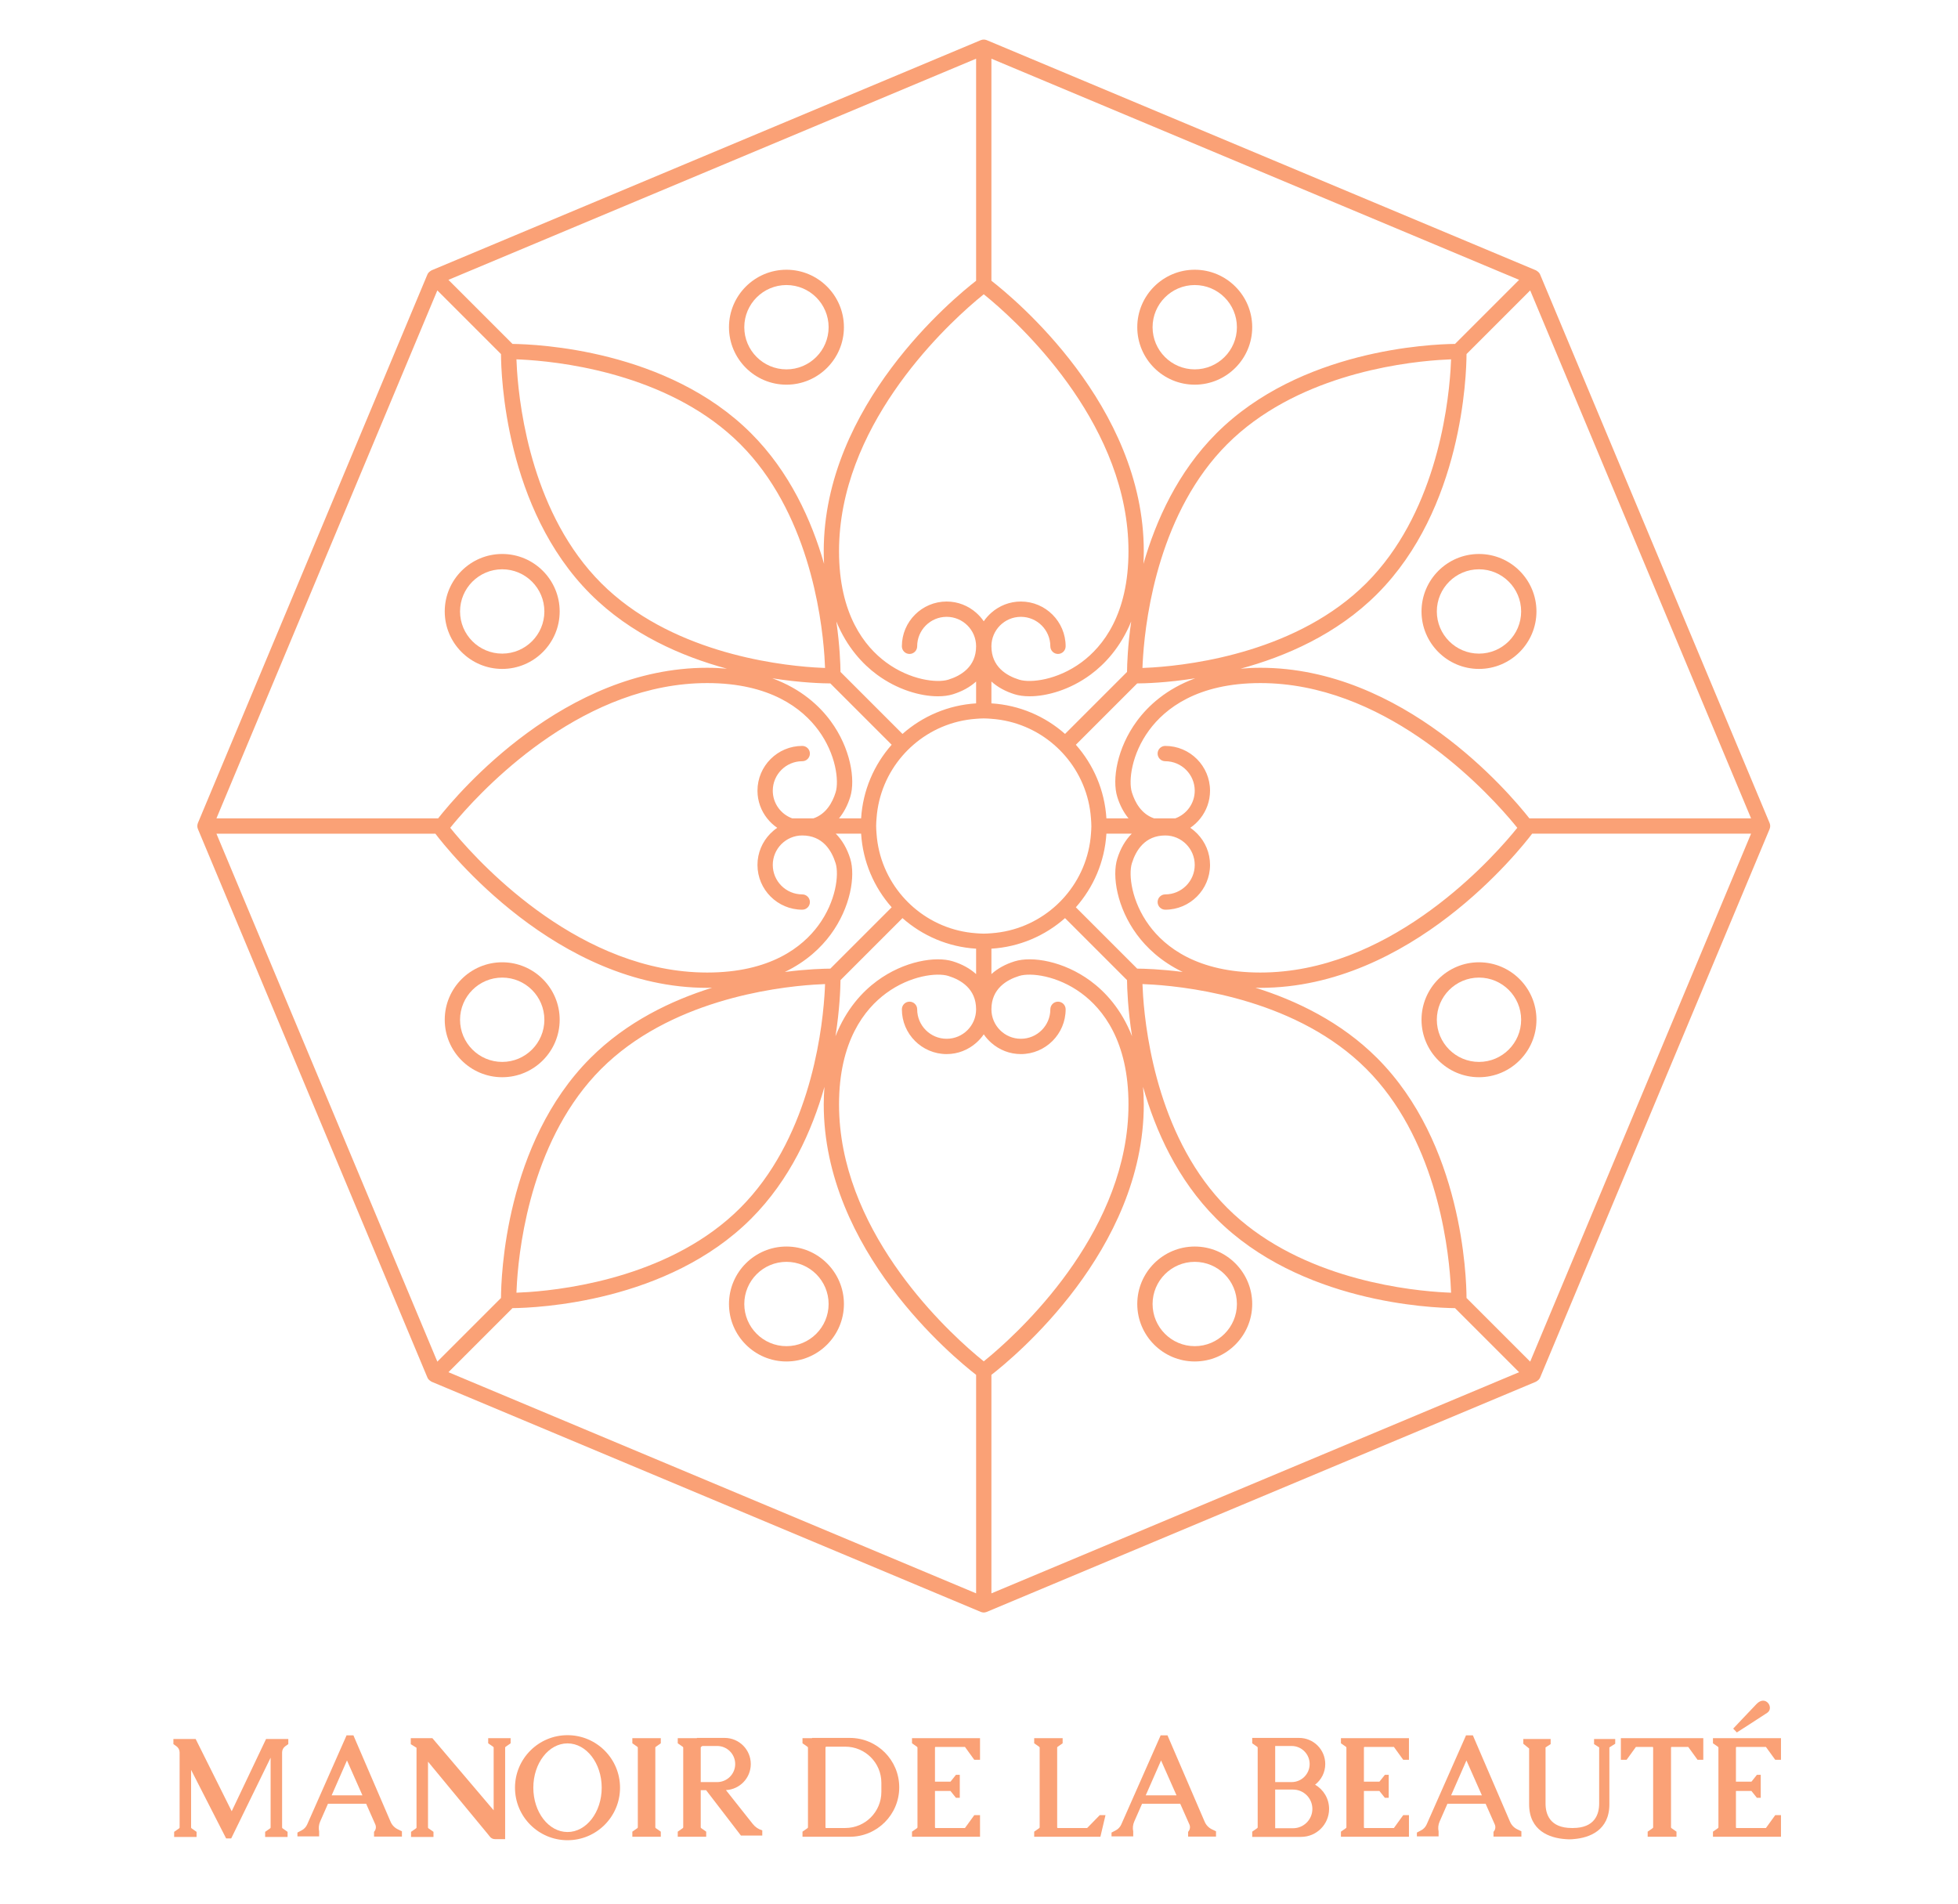 <?xml version="1.0" encoding="UTF-8"?>
<svg id="Calque_2" xmlns="http://www.w3.org/2000/svg" version="1.1" viewBox="0 0 544 529">
  <!-- Generator: Adobe Illustrator 29.1.0, SVG Export Plug-In . SVG Version: 2.1.0 Build 142)  -->
  <defs>
    <style>
      .st0 {
        fill: #faa176;
      }
    </style>
  </defs>
  <g>
    <path class="st0" d="M138.624,482.918h-2.989v1.419l1.394.975c.079.055.127.146.127.243v17.399l-17.024-20.036h-6.004v1.672l1.596.988v22.139c0,.097-.047.187-.127.243l-1.394.975v1.419h6.232v-1.419l-1.394-.975c-.079-.055-.126-.146-.126-.243v-18.275l16.644,20.152.559.702c.335.421.844.666,1.382.666h2.847v-25.408c0-.097.047-.187.126-.243l1.394-.975v-1.419h-3.243Z"/>
    <path class="st0" d="M180.349,482.918h-4.661v1.419l1.394.975c.079.055.126.146.126.243v22.112c0,.097-.047.187-.126.243l-1.394.976v1.419h7.904v-1.419l-1.394-.976c-.079-.055-.126-.146-.126-.243v-22.112c0-.097.047-.187.126-.243l1.394-.975v-1.419h-3.243Z"/>
    <path class="st0" d="M64.376,503.222l-10.013-20.076h-6.182v1.419l.834.589c.557.393.888,1.033.888,1.715v20.849c0,.097-.047.187-.126.243l-1.394.975v1.419h6.232v-1.419l-1.394-.975c-.079-.055-.126-.146-.126-.243v-15.993l9.728,19.035h1.419l10.944-22.429v19.387c0,.097-.047.187-.126.243l-1.394.975v1.419h6.232v-1.419l-1.394-.975c-.079-.055-.127-.146-.127-.243v-20.849c0-.682.331-1.321.888-1.715l.834-.589v-1.419h-6.181l-9.545,20.076Z"/>
    <path class="st0" d="M108.524,506.147l-10.333-24.014h-1.925l-.046.154-10.876,24.604c-.31.7-.848,1.275-1.526,1.63l-1.181.617v1.064h6.029v-1.368c-.198-.922-.1-1.884.279-2.747l2.175-4.954h10.608l2.543,5.744c.308.695.168,1.507-.354,2.059v1.317h7.752v-1.469l-1.139-.547c-.899-.432-1.612-1.174-2.006-2.091ZM92.143,498.802l4.259-9.7,4.294,9.7h-8.553Z"/>
    <path class="st0" d="M334.705,506.147l-10.333-24.014h-1.925l-.046.155-10.876,24.604c-.31.7-.848,1.275-1.526,1.63l-1.181.617v1.064h6.029v-1.368c-.198-.922-.1-1.884.279-2.747l2.175-4.954h10.608l2.543,5.744c.308.695.168,1.507-.354,2.059v1.317h7.752v-1.469l-1.139-.547c-.899-.432-1.612-1.174-2.006-2.091ZM318.324,498.802l4.259-9.7,4.294,9.7h-8.553Z"/>
    <path class="st0" d="M419.548,506.147l-10.333-24.014h-1.925l-.046.154-10.876,24.604c-.31.7-.848,1.275-1.526,1.63l-1.181.617v1.064h6.029v-1.368c-.198-.922-.1-1.884.279-2.747l2.175-4.954h10.608l2.543,5.744c.308.695.168,1.507-.354,2.059v1.317h7.752v-1.469l-1.139-.547c-.899-.432-1.612-1.174-2.006-2.091ZM403.167,498.802l4.259-9.7,4.294,9.7h-8.553Z"/>
    <path class="st0" d="M157.675,482.082c-8.059,0-14.592,6.533-14.592,14.592s6.533,14.592,14.592,14.592,14.592-6.533,14.592-14.592-6.533-14.592-14.592-14.592ZM157.675,508.987c-5.247,0-9.5-5.512-9.5-12.312s4.253-12.312,9.5-12.312,9.5,5.512,9.5,12.312-4.253,12.312-9.5,12.312Z"/>
    <path class="st0" d="M209.161,506.773l-7.473-9.433c3.845-.184,6.907-3.35,6.907-7.24h0c0-4.009-3.25-7.258-7.258-7.258h-7.714v.076h-5.32v1.419l1.394.975c.079.055.126.146.126.243v22.112c0,.097-.047.187-.126.243l-1.394.976v1.419h7.904v-1.419l-1.394-.976c-.079-.055-.126-.146-.126-.243v-10.309h1.49l9.682,12.616h5.928v-1.444c-1.038-.297-1.957-.911-2.627-1.757ZM194.688,489.175v-3.62c0-.097.047-.187.126-.243l.326-.228h4.108c2.77,0,5.016,2.246,5.016,5.016h0c0,2.77-2.246,5.016-5.016,5.016h-4.56v-5.941Z"/>
    <path class="st0" d="M365.374,495.837c1.716-1.328,2.826-3.4,2.826-5.737h0c0-4.009-3.25-7.258-7.258-7.258h-13.034v1.495l1.394.975c.079.056.126.146.126.243v22.112c0,.097-.047.187-.126.243l-1.394.975v1.453h13.583c4.293,0,7.774-3.481,7.774-7.774h0c0-2.877-1.567-5.383-3.89-6.727ZM352.771,485.312l.051-.013c-.04.014-.061.021-.051.013ZM354.291,489.175v-4.091h4.56c2.77,0,5.016,2.246,5.016,5.016h0c0,2.77-2.246,5.016-5.016,5.016h-4.56v-5.941ZM364.623,502.564c0,2.967-2.405,5.373-5.373,5.373h-4.96v-10.745h4.96c2.967,0,5.373,2.405,5.373,5.373h0Z"/>
    <path class="st0" d="M236.109,482.842h-10.488v.076h-2.66v1.419l1.394.975c.079.055.126.146.126.243v22.112c0,.097-.047.187-.126.243l-1.394.976v1.419h7.904s5.244,0,5.244,0c7.583,0,13.731-6.148,13.731-13.731h0c0-7.583-6.148-13.731-13.731-13.731ZM244.874,497.84c0,5.541-4.492,10.032-10.032,10.032h-5.404c-.055-.055-.093-.126-.093-.205v-22.112c0-.097.047-.187.127-.243l.055-.038h5.316c5.541,0,10.032,4.492,10.032,10.032v2.533Z"/>
    <path class="st0" d="M258.453,482.918h-5.067v1.419l1.394.975c.079.055.126.146.126.243v22.112c0,.097-.047.187-.126.243l-1.394.976v1.419h18.899v-6.004h-1.596l-2.584,3.572h-8.242c-.055-.055-.093-.126-.093-.205v-10.081h4.307l1.52,1.9h1.064v-6.384h-1.064l-1.52,1.9h-4.307v-9.447c0-.079.038-.15.093-.205h8.242l2.584,3.572h1.596v-6.004h-13.832Z"/>
    <path class="st0" d="M302.053,507.872h-8.242c-.055-.055-.093-.126-.093-.205v-22.112c0-.097.047-.187.126-.243l1.394-.975v-1.419h-7.904v1.419l1.394.975c.079.055.127.146.127.243v22.112c0,.097-.047.187-.127.243l-1.394.976v1.419h18.392l1.419-6.004h-1.596l-3.496,3.572Z"/>
    <path class="st0" d="M377.624,482.918h-5.067v1.419l1.394.975c.079.055.127.146.127.243v22.112c0,.097-.047.187-.127.243l-1.394.976v1.419h18.899v-6.004h-1.596l-2.584,3.572h-8.242c-.055-.055-.093-.126-.093-.205v-10.081h4.307l1.52,1.9h1.064v-6.384h-1.064l-1.52,1.9h-4.307v-9.447c0-.079.038-.15.093-.205h8.242l2.584,3.572h1.596v-6.004h-13.832Z"/>
    <path class="st0" d="M482.303,487.807v-2.252c0-.079.038-.15.093-.205h8.242l2.584,3.572h1.596v-6.004h-18.899v1.419l1.394.975c.079.055.127.146.127.243v22.112c0,.097-.047.187-.127.243l-1.394.976v1.419h18.899v-6.004h-1.596l-2.584,3.572h-8.242c-.055-.055-.093-.126-.093-.205v-10.081h4.307l1.52,1.9h1.064v-6.384h-1.064l-1.52,1.9h-4.307v-7.195Z"/>
    <path class="st0" d="M465.684,482.918h0s-2.837,0-2.837,0h-12.515v6.004h1.596l2.584-3.572h4.695c.055.055.093.126.093.205v22.112c0,.097-.047.187-.126.243l-1.394.975v1.419h.101s2.837,0,2.837,0h5.067v-1.419l-1.394-.976c-.079-.055-.126-.146-.126-.243v-22.112c0-.079.038-.15.093-.205h4.695l2.584,3.572h1.596v-6.004h-7.549Z"/>
    <path class="st0" d="M442.884,484.565l1.419.912v15.606c0,2.837-1.115,6.79-7.296,6.79-.036,0-.065.003-.101.003-.068,0-.132-.003-.203-.003-6.181,0-7.296-3.952-7.296-6.79v-15.606l1.419-.912v-1.419h-7.6v1.317l1.621,1.317v15.504c0,7.345,5.652,9.36,10.032,9.675.142.016.294.024.448.032.006,0,.012,0,.019,0,.148.008.289.02.447.02.066,0,.136-.004.203-.005.067,0,.137.005.203.005.375,0,.733-.024,1.072-.065,4.356-.353,9.872-2.408,9.872-9.664v-15.808l1.621-1.013v-1.317h-5.877v1.419Z"/>
    <path class="st0" d="M491.018,475.85c1.976-1.368-.456-5.067-2.989-2.432-2.409,2.505-6.485,6.84-6.485,6.84l1.013,1.064s7.525-4.824,8.462-5.472Z"/>
  </g>
  <g>
    <path class="st0" d="M218.504,106.874c8.804,0,15.966-7.162,15.966-15.967s-7.162-15.966-15.966-15.966-15.967,7.162-15.967,15.966,7.162,15.967,15.967,15.967ZM218.504,79.193c6.459,0,11.714,5.255,11.714,11.714s-5.255,11.715-11.714,11.715-11.715-5.255-11.715-11.715,5.255-11.714,11.715-11.714Z"/>
    <path class="st0" d="M331.94,106.874c8.805,0,15.967-7.162,15.967-15.967s-7.162-15.966-15.967-15.966-15.966,7.162-15.966,15.966,7.162,15.967,15.966,15.967ZM331.94,79.193c6.46,0,11.716,5.255,11.716,11.714s-5.255,11.715-11.716,11.715-11.714-5.255-11.714-11.715,5.255-11.714,11.714-11.714Z"/>
    <path class="st0" d="M218.504,346.322c-8.804,0-15.967,7.162-15.967,15.966s7.162,15.967,15.967,15.967,15.966-7.162,15.966-15.967-7.162-15.966-15.966-15.966ZM218.504,374.003c-6.46,0-11.715-5.255-11.715-11.715s5.255-11.714,11.715-11.714,11.714,5.255,11.714,11.714-5.255,11.715-11.714,11.715Z"/>
    <path class="st0" d="M331.94,346.322c-8.804,0-15.966,7.162-15.966,15.966s7.162,15.967,15.966,15.967,15.967-7.162,15.967-15.967-7.162-15.966-15.967-15.966ZM331.94,374.003c-6.459,0-11.714-5.255-11.714-11.715s5.255-11.714,11.714-11.714,11.716,5.255,11.716,11.714-5.255,11.715-11.716,11.715Z"/>
    <path class="st0" d="M410.913,153.913c-8.804,0-15.966,7.162-15.966,15.967s7.162,15.966,15.966,15.966,15.966-7.162,15.966-15.966-7.162-15.967-15.966-15.967ZM410.913,181.594c-6.459,0-11.714-5.255-11.714-11.714s5.255-11.715,11.714-11.715,11.714,5.255,11.714,11.715-5.255,11.714-11.714,11.714Z"/>
    <path class="st0" d="M410.913,267.35c-8.804,0-15.966,7.162-15.966,15.966s7.162,15.966,15.966,15.966,15.966-7.162,15.966-15.966-7.162-15.966-15.966-15.966ZM410.913,295.032c-6.459,0-11.714-5.255-11.714-11.715s5.255-11.715,11.714-11.715,11.714,5.255,11.714,11.715-5.255,11.715-11.714,11.715Z"/>
    <path class="st0" d="M139.531,185.845c8.804,0,15.966-7.162,15.966-15.966s-7.162-15.967-15.966-15.967-15.967,7.162-15.967,15.967,7.162,15.966,15.967,15.966ZM139.531,158.165c6.46,0,11.715,5.255,11.715,11.715s-5.255,11.714-11.715,11.714-11.715-5.255-11.715-11.714,5.255-11.715,11.715-11.715Z"/>
    <path class="st0" d="M139.531,299.283c8.804,0,15.966-7.162,15.966-15.966s-7.162-15.966-15.966-15.966-15.967,7.162-15.967,15.966,7.162,15.966,15.967,15.966ZM139.531,271.602c6.46,0,11.715,5.255,11.715,11.715s-5.255,11.715-11.715,11.715-11.715-5.255-11.715-11.715,5.255-11.715,11.715-11.715Z"/>
    <path class="st0" d="M491.807,229.236c-.01-.084-.034-.165-.055-.248-.021-.086-.039-.173-.071-.257-.007-.019-.009-.04-.017-.059l-63.775-152.427c-.157-.374-.44-.661-.768-.89-.058-.041-.114-.084-.176-.118-.069-.039-.122-.101-.196-.132l-.127-.053s0,0,0,0L274.145,11.151c-.019-.008-.039-.009-.058-.016-.088-.034-.178-.053-.269-.075-.078-.019-.155-.042-.234-.052-.091-.011-.182-.008-.273-.007-.081,0-.162-.003-.243.007-.088.011-.174.036-.26.057-.083.021-.166.038-.246.069-.02.008-.042.009-.062.017l-152.478,63.902c-.023.01-.041.026-.064.036-.02.008-.043.008-.063.016-.075.031-.129.094-.199.133-.061.034-.116.076-.173.116-.328.229-.611.516-.768.89l-63.775,152.427c-.008.019-.009.04-.017.059-.032.084-.05.17-.072.257-.02.082-.044.164-.055.247-.01.086-.007.172-.007.258s-.004.172.007.258c.01.084.034.165.055.247.021.086.039.173.072.257.007.019.009.04.017.059l63.775,152.425c.157.374.44.662.767.89.056.039.11.081.17.115.069.039.121.1.194.131l.127.054s.003,0,.005.002c.001,0,.002.001.003.002l152.478,63.903c.048.02.098.029.147.045.044.015.087.028.131.04.178.047.36.08.544.08s.366-.033.544-.08c.044-.012.088-.025.131-.04.049-.016.099-.025.147-.045l152.479-63.903c.022-.009.04-.025.062-.035.023-.009.049-.012.073-.022.072-.03.122-.09.189-.128.063-.035.118-.078.177-.119.327-.229.609-.515.766-.889l63.775-152.425c.008-.019.009-.04.017-.059.032-.084.05-.17.071-.257.02-.082.044-.164.055-.248.01-.086.007-.172.007-.258s.004-.172-.007-.257ZM403.159,359.149c-.88-.031-2.022-.086-3.366-.18-11.839-.823-40.194-4.749-58.821-23.377-18.628-18.627-22.555-46.981-23.378-58.821-.093-1.345-.149-2.488-.179-3.368.795.027,1.798.074,2.976.152,11.6.765,40.381,4.573,59.213,23.405,18.831,18.831,22.639,47.61,23.404,59.211.078,1.178.125,2.182.152,2.977ZM314.518,287.892c-2.966-7.548-7.479-12.37-11.536-15.361-7.507-5.535-16.276-6.932-21.06-5.453-2.601.805-4.774,2.013-6.473,3.55v-7.059c7.817-.483,14.928-3.607,20.454-8.49l17.223,17.223c.025,2.33.222,8.082,1.392,15.59ZM273.321,378.221c-.55-.441-1.272-1.035-2.125-1.76-9.884-8.4-38.083-35.368-38.083-69.63,0-17.555,7.11-26.481,13.073-30.878,6.696-4.937,14.136-5.783,17.281-4.813,3.526,1.091,7.73,3.587,7.73,9.277,0,4.514-3.672,8.186-8.186,8.186s-8.186-3.672-8.186-8.186c0-1.174-.952-2.126-2.126-2.126s-2.126.952-2.126,2.126c0,6.858,5.58,12.438,12.438,12.438,3.136,0,5.996-1.176,8.186-3.098.804-.706,1.525-1.504,2.126-2.393.601.889,1.322,1.687,2.126,2.393,2.19,1.922,5.051,3.098,8.186,3.098,6.858,0,12.438-5.58,12.438-12.438,0-1.174-.952-2.126-2.126-2.126s-2.126.952-2.126,2.126c0,4.514-3.672,8.186-8.186,8.186s-8.186-3.672-8.186-8.186c0-5.69,4.203-8.186,7.73-9.277,3.14-.974,10.583-.125,17.281,4.813,5.964,4.397,13.073,13.324,13.073,30.878,0,34.222-28.198,61.215-38.083,69.626-.854.726-1.576,1.322-2.127,1.763ZM146.852,358.97c-1.345.093-2.487.149-3.367.18.028-.795.074-1.799.152-2.977.765-11.601,4.574-40.38,23.405-59.212,18.832-18.833,47.613-22.64,59.212-23.405,1.178-.078,2.181-.125,2.976-.152-.03.88-.086,2.023-.179,3.368h0c-.823,11.84-4.75,40.194-23.377,58.821-18.629,18.629-46.983,22.554-58.821,23.377h0ZM125.09,229.988c.526-.656,1.255-1.541,2.184-2.621,8.876-10.308,35.551-37.589,69.204-37.589,17.556,0,26.483,7.11,30.88,13.074,4.935,6.696,5.785,14.135,4.812,17.28-.868,2.804-2.63,6.029-6.174,7.236h-5.879c-3.15-1.141-5.412-4.153-5.412-7.692,0-4.514,3.673-8.186,8.188-8.186,1.174,0,2.126-.952,2.126-2.126s-.952-2.126-2.126-2.126c-6.859,0-12.439,5.58-12.439,12.438,0,2.904,1.008,5.573,2.683,7.692.798,1.009,1.74,1.899,2.808,2.621-.704.476-1.352,1.025-1.944,1.631-2.191,2.243-3.548,5.305-3.548,8.681,0,6.858,5.58,12.439,12.439,12.439,1.174,0,2.126-.952,2.126-2.126s-.952-2.126-2.126-2.126c-4.515,0-8.188-3.672-8.188-8.187s3.673-8.186,8.188-8.186c5.69,0,8.185,4.204,9.277,7.73.973,3.144.123,10.584-4.812,17.28-4.397,5.964-13.324,13.074-30.88,13.074-34.791,0-62.129-29.162-70.047-38.579-.543-.646-.984-1.187-1.341-1.631ZM143.637,102.813c-.078-1.178-.124-2.182-.152-2.977.88.03,2.022.086,3.367.18,0,0,0,0,0,0,11.84.824,40.193,4.75,58.821,23.377,18.627,18.627,22.554,46.982,23.377,58.821,0,0,0,0,0,0,.093,1.344.149,2.487.179,3.367-.795-.027-1.799-.074-2.977-.152h0c-11.601-.765-40.38-4.574-59.211-23.405-18.831-18.831-22.64-47.61-23.405-59.211,0,0,0,0,0,0ZM273.322,81.755c.55.442,1.273,1.037,2.126,1.763,9.885,8.411,38.083,35.404,38.083,69.627,0,17.555-7.11,26.481-13.073,30.878-6.696,4.937-14.133,5.787-17.281,4.813-3.526-1.091-7.73-3.587-7.73-9.277,0-4.514,3.672-8.186,8.186-8.186s8.186,3.673,8.186,8.186c0,1.174.952,2.126,2.126,2.126s2.126-.952,2.126-2.126c0-6.858-5.58-12.438-12.438-12.438-3.136,0-5.996,1.176-8.186,3.098-.804.706-1.525,1.504-2.126,2.393-.601-.889-1.322-1.688-2.126-2.393-2.19-1.922-5.051-3.098-8.186-3.098-6.858,0-12.438,5.58-12.438,12.438,0,1.174.952,2.126,2.126,2.126s2.126-.952,2.126-2.126c0-4.514,3.672-8.186,8.186-8.186s8.186,3.673,8.186,8.186c0,5.69-4.203,8.186-7.73,9.277-3.146.971-10.585.125-17.281-4.813-5.964-4.397-13.073-13.324-13.073-30.878,0-34.223,28.198-61.216,38.083-69.627.853-.726,1.576-1.321,2.126-1.763ZM340.972,123.393c18.628-18.629,46.984-22.554,58.821-23.377,1.344-.093,2.487-.149,3.366-.18-.027.795-.074,1.799-.152,2.977-.765,11.601-4.573,40.38-23.404,59.211-18.832,18.832-47.613,22.64-59.212,23.405h0c-1.178.078-2.182.125-2.977.152.03-.88.086-2.023.179-3.367.823-11.839,4.75-40.194,23.378-58.822ZM310.414,221.39c.73,2.357,1.795,4.357,3.132,5.978h-6.147c-.483-7.817-3.606-14.928-8.489-20.455l17.04-17.04c2.061-.009,8.107-.16,16.125-1.42-8.05,2.953-13.105,7.666-16.208,11.876-5.536,7.508-6.932,16.278-5.452,21.061ZM303.22,229.492c0,.718-.058,1.421-.108,2.127-.471,6.643-3.109,12.685-7.228,17.43-.93,1.072-1.934,2.076-3.006,3.006-4.745,4.118-10.786,6.757-17.43,7.228-.705.05-1.408.108-2.126.108s-1.421-.058-2.126-.108c-6.643-.471-12.685-3.109-17.43-7.228h0c-1.072-.93-2.076-1.934-3.006-3.006-4.118-4.745-6.757-10.787-7.228-17.43-.05-.705-.108-1.409-.108-2.127s.058-1.42.108-2.125c.471-6.644,3.109-12.686,7.227-17.43h0c.93-1.072,1.934-2.076,3.006-3.006h0c4.745-4.119,10.787-6.757,17.43-7.228.705-.05,1.408-.108,2.126-.108s1.421.058,2.126.108c6.643.471,12.685,3.109,17.43,7.228,1.072.93,2.076,1.934,3.006,3.006,4.118,4.745,6.757,10.787,7.227,17.43.05.705.108,1.408.108,2.125ZM313.126,186.683l-17.223,17.223c-5.526-4.883-12.637-8.007-20.455-8.49v-6.07c1.698,1.537,3.872,2.745,6.473,3.551,1.168.361,2.573.551,4.14.551,4.851,0,11.246-1.82,16.921-6.004,3.95-2.912,8.332-7.56,11.299-14.768-.961,6.735-1.131,11.843-1.154,14.007ZM243.663,187.445c5.674,4.184,12.07,6.004,16.921,6.004,1.567,0,2.973-.19,4.14-.551,2.601-.805,4.774-2.014,6.473-3.551v6.07c-7.817.483-14.928,3.607-20.455,8.49l-17.223-17.223c-.023-2.164-.192-7.27-1.152-14.001,2.967,7.205,7.348,11.851,11.296,14.763ZM230.696,189.873l17.04,17.04c-4.883,5.526-8.006,12.637-8.489,20.455h-6.147c1.336-1.62,2.402-3.62,3.132-5.978,1.481-4.783.084-13.553-5.452-21.061-3.104-4.21-8.159-8.923-16.208-11.877,8.019,1.261,14.065,1.412,16.125,1.42ZM230.78,259.647c5.536-7.508,6.932-16.278,5.452-21.061-.886-2.862-2.263-5.204-4.027-6.967h7.043c.483,7.817,3.607,14.928,8.49,20.454l-17.041,17.041c-1.766.012-6.393.122-12.648.926,6.058-2.913,10.105-6.828,12.733-10.393ZM233.519,272.303l17.223-17.223c5.527,4.883,12.637,8.007,20.454,8.49v7.059c-1.699-1.537-3.872-2.745-6.473-3.55-4.786-1.479-13.553-.082-21.06,5.453-4.057,2.991-8.57,7.813-11.536,15.361,1.17-7.507,1.367-13.259,1.392-15.589ZM315.948,269.113l-17.04-17.04c4.883-5.526,8.007-12.637,8.49-20.454h7.043c-1.765,1.763-3.141,4.105-4.027,6.967-1.481,4.783-.084,13.553,5.452,21.061,2.626,3.562,6.668,7.475,12.72,10.387-6.251-.802-10.873-.911-12.637-.921ZM319.286,257.124c-4.935-6.696-5.785-14.135-4.812-17.28,1.092-3.526,3.587-7.73,9.277-7.73,4.515,0,8.188,3.673,8.188,8.186s-3.673,8.187-8.188,8.187c-1.174,0-2.126.952-2.126,2.126s.952,2.126,2.126,2.126c6.859,0,12.439-5.58,12.439-12.439,0-3.376-1.357-6.438-3.548-8.681-.592-.606-1.24-1.156-1.944-1.631,1.068-.722,2.011-1.611,2.808-2.621,1.675-2.119,2.683-4.788,2.683-7.692,0-6.858-5.58-12.438-12.439-12.438-1.174,0-2.126.952-2.126,2.126s.952,2.126,2.126,2.126c4.515,0,8.188,3.672,8.188,8.186,0,3.539-2.261,6.552-5.412,7.692h-5.879c-3.543-1.207-5.305-4.432-6.174-7.236-.973-3.144-.123-10.584,4.812-17.28,4.397-5.964,13.324-13.074,30.88-13.074,33.653,0,60.328,27.281,69.205,37.589.93,1.08,1.658,1.965,2.185,2.622-.356.444-.797.985-1.338,1.63-7.909,9.416-35.22,38.579-70.051,38.579-17.556,0-26.483-7.11-30.88-13.074ZM424.919,227.367c-5.863-7.432-35.149-41.841-74.753-41.841-1.928,0-3.738.1-5.484.251,12.493-3.379,26.716-9.535,37.928-20.747,23.695-23.694,24.817-60.836,24.843-66.662l17.685-17.685,61.372,146.684h-61.59ZM404.26,95.549c-6.827.078-43.029,1.571-66.293,24.838-10.716,10.718-16.806,24.184-20.275,36.264.06-1.134.092-2.302.092-3.507,0-40.564-36.099-70.307-42.335-75.141V16.307l146.611,61.443-17.8,17.8ZM271.197,16.307v61.696c-6.237,4.834-42.335,34.577-42.335,75.141,0,1.202.031,2.367.092,3.498-3.469-12.077-9.558-25.539-20.274-36.255-23.261-23.261-59.46-24.751-66.292-24.836l-17.801-17.802,146.61-61.443ZM121.507,80.684l17.686,17.686c.027,5.829,1.15,42.968,24.843,66.661,11.212,11.212,25.435,17.368,37.928,20.747-1.747-.151-3.557-.251-5.485-.251-39.605,0-68.891,34.409-74.753,41.841h-61.591l61.372-146.684ZM120.958,231.619c3.346,4.415,33.673,42.831,75.52,42.831.475,0,.919-.027,1.382-.036-11.428,3.571-23.823,9.539-33.825,19.542-23.694,23.694-24.816,60.835-24.843,66.662l-17.685,17.685-61.373-146.683h60.823ZM142.384,363.438c6.878-.075,43.056-1.6,66.296-24.84,10.827-10.827,16.933-24.459,20.383-36.633-.118,1.56-.201,3.164-.201,4.866,0,40.564,36.099,70.306,42.335,75.14v60.707l-146.61-61.443,17.798-17.798ZM275.448,442.679v-60.707c6.236-4.834,42.335-34.576,42.335-75.14,0-1.702-.083-3.306-.201-4.867,3.45,12.174,9.556,25.806,20.384,36.634,23.24,23.242,59.424,24.765,66.295,24.84l17.798,17.798-146.611,61.443ZM425.137,378.302l-17.685-17.685c-.026-5.826-1.148-42.968-24.843-66.662-9.999-10-22.391-15.969-33.817-19.541.461.009.901.036,1.373.036,41.847,0,72.175-38.416,75.52-42.831h60.823l-61.372,146.683Z"/>
  </g>
</svg>